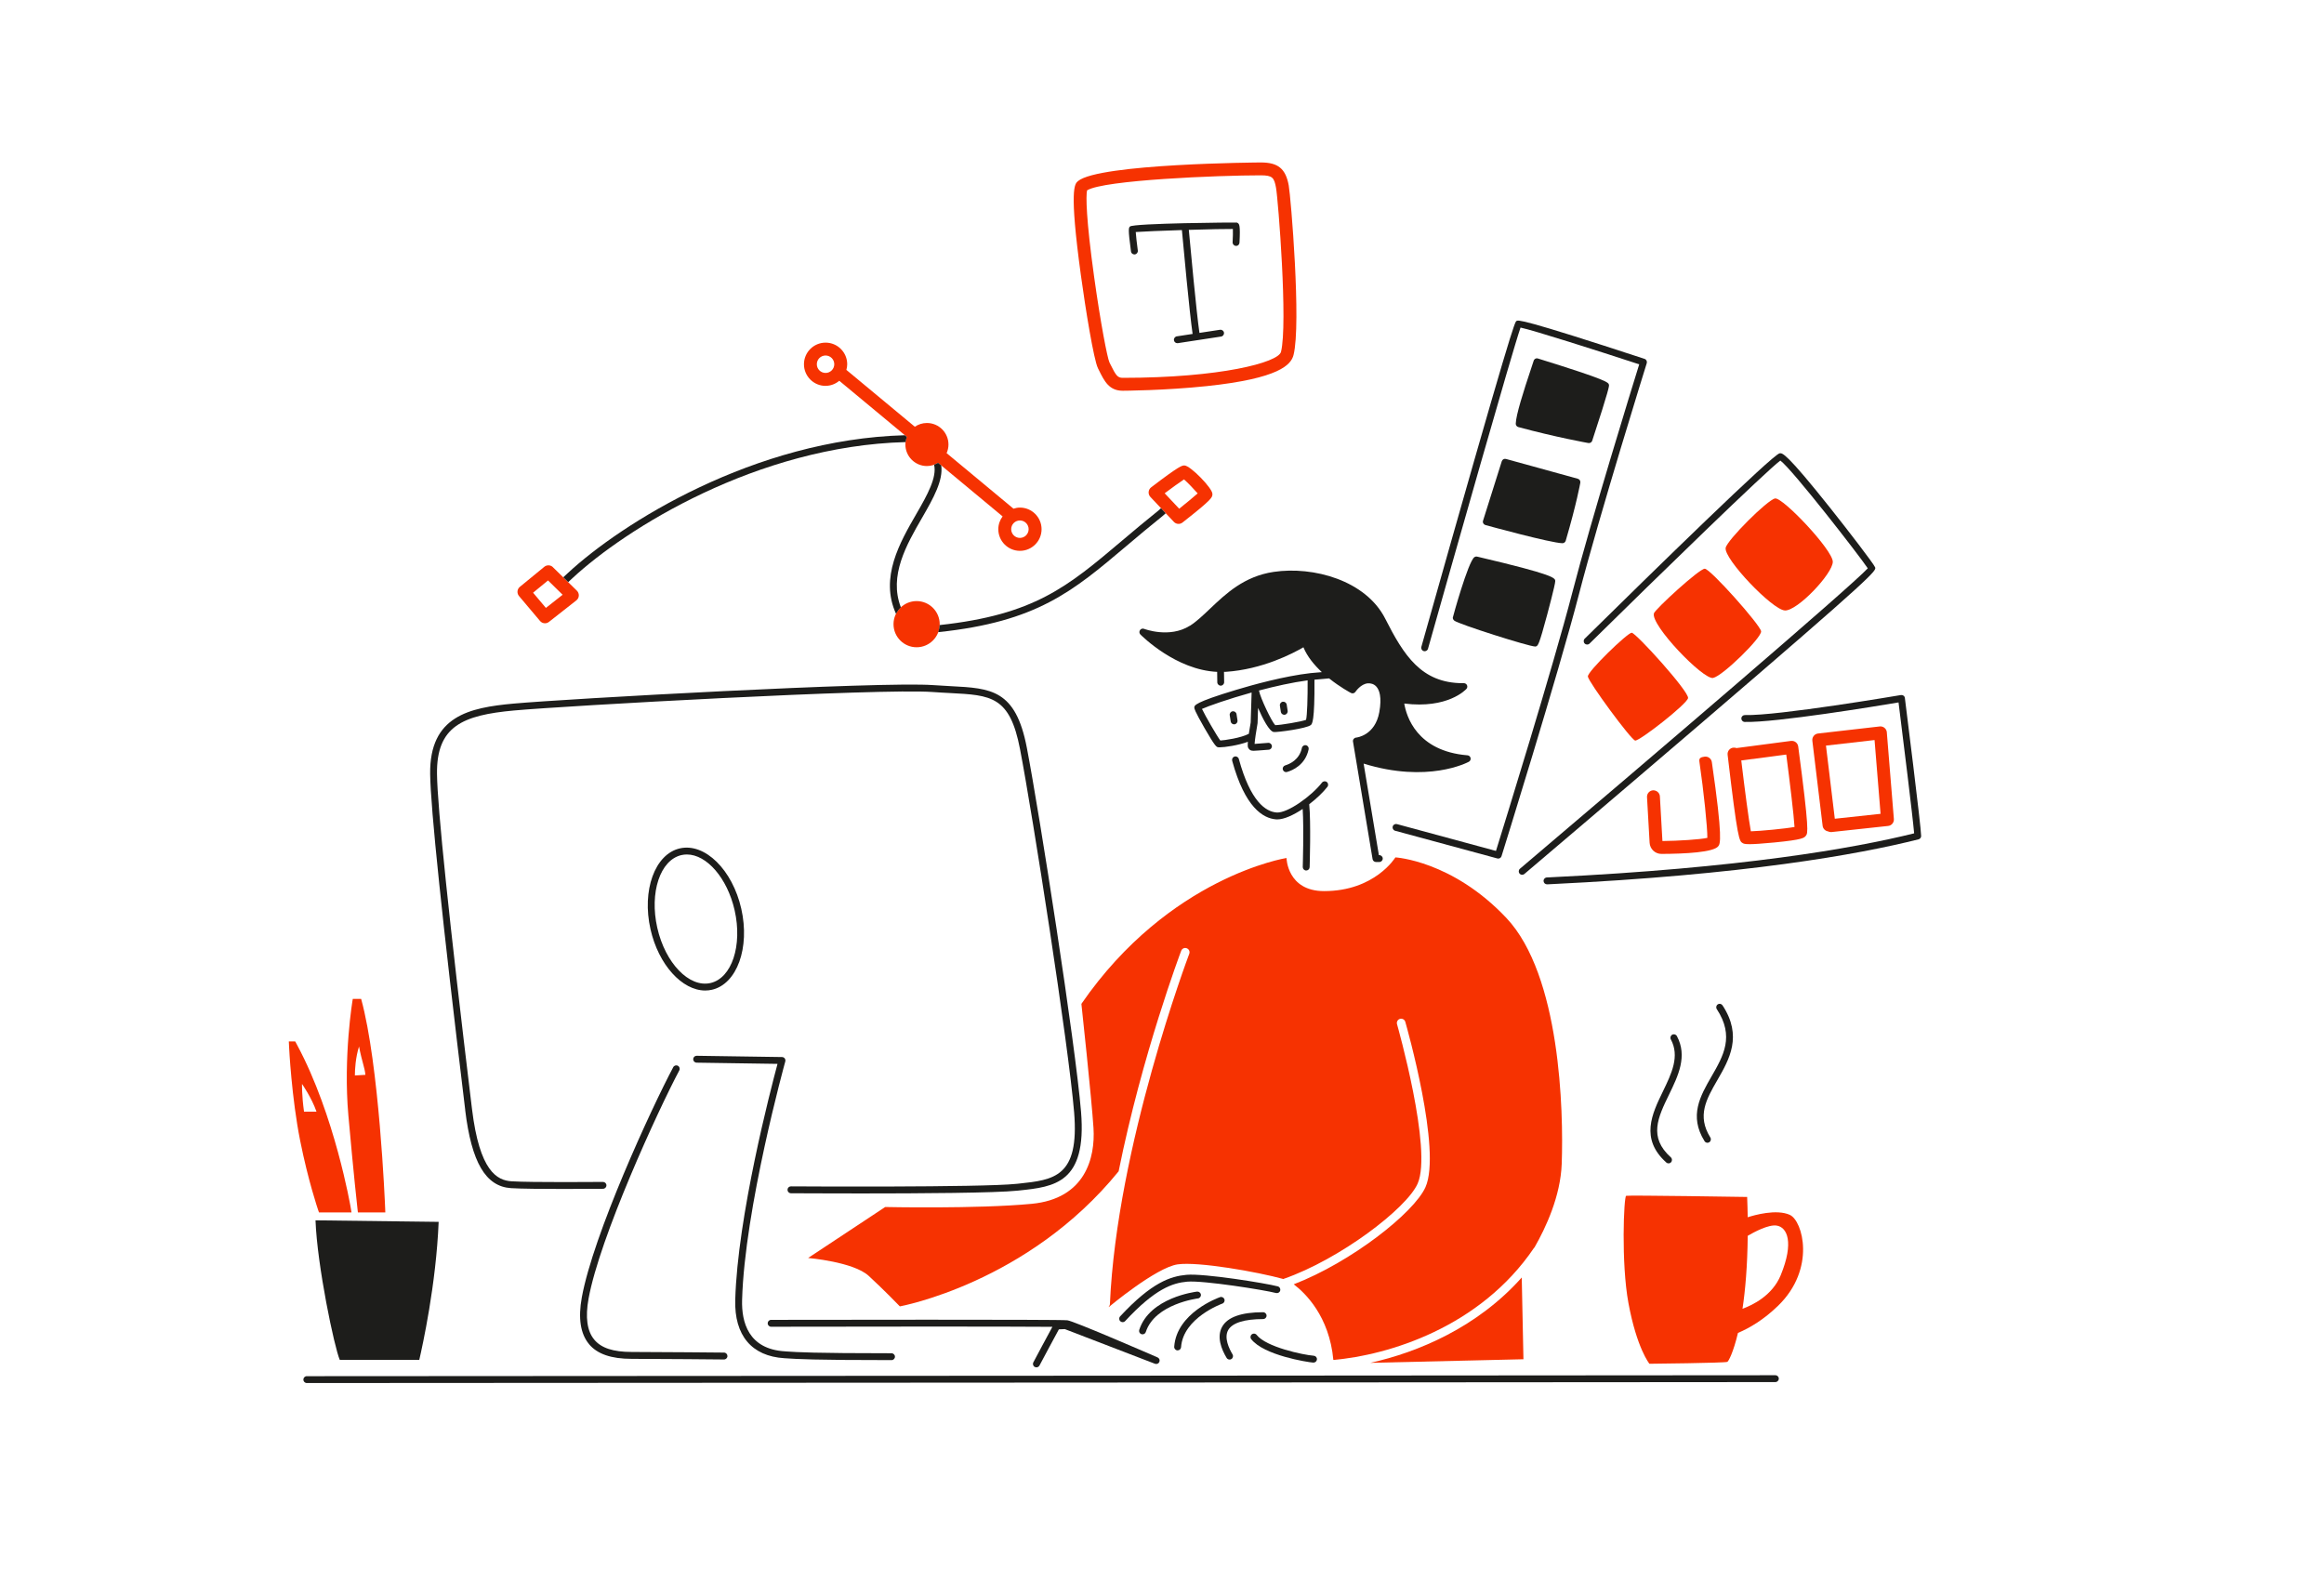 <?xml version="1.0" encoding="UTF-8"?>
<svg xmlns="http://www.w3.org/2000/svg" id="Capa_1" data-name="Capa 1" viewBox="0 0 807 554">
  <defs>
    <style>
      .cls-1 {
        fill: #1d1d1b;
      }

      .cls-1, .cls-2 {
        stroke-width: 0px;
      }

      .cls-2 {
        fill: #f63201;
      }
    </style>
  </defs>
  <g>
    <path class="cls-2" d="M125.4,346.91h-2.91v.08c-.05.2-3.34,19.84-1.52,40.37,1.81,20.35,3.14,32.27,3.16,32.38l.15,1.33h9.52l-.06-1.55c-.08-2.02-2.07-49.78-8.33-72.6ZM123.23,373.5c0-1.99.22-6.19,1.44-10.06,1.06,5.46,1.99,7.3,2.21,9.84l-3.65.22Z"></path>
    <path class="cls-2" d="M103.2,362.95l-.69-1.28h-2.22l.1,2.06c0,.17.87,17.54,3.84,32.41,2.8,14.01,6.16,23.82,6.19,23.92l.35,1.01h11.29l-.29-1.74c-.05-.32-5.5-32.04-18.57-56.37ZM105.57,386.06c-.79-5.57-.7-9.62-.7-9.62,0,0,3.3,4.67,5.03,9.62h-4.33Z"></path>
    <path class="cls-2" d="M475.77,473.3l53.24-1.25-.59-28.39c-15.39,17.3-36.02,25.98-52.65,29.65Z"></path>
    <path class="cls-2" d="M484.55,297.75s-7.08,11.72-24.77,11.72c-12.83,0-13.05-11.5-13.05-11.5,0,0-40.7,6.41-71.22,50.65,0,0,3.54,32.74,4.2,43.13.66,10.4-2.88,24.55-21.46,26.32-19,1.81-50.87,1.11-50.87,1.11l-26.76,17.7s15.7,1.33,21.01,6.19c5.31,4.87,10.84,10.62,10.84,10.62,0,0,44.43-8.06,75.97-46.91,8.17-40.63,21.54-76.12,21.73-76.6.29-.77,1.15-1.16,1.93-.86.77.29,1.16,1.15.86,1.93-.25.66-25.16,66.78-27.55,121.63-.02.36-.17.67-.39.92,0,.04,0,.09,0,.12,0,0,16.37-13.71,23.89-14.82,7.08-1.04,27.88,2.62,36.75,5.09.05-.02.08-.06.14-.08,19.34-6.73,42.57-24.32,46.46-33.04,5.24-11.75-7.03-54.95-7.15-55.38-.23-.79.23-1.62,1.02-1.85.79-.22,1.62.23,1.85,1.02.52,1.82,12.69,44.69,7.01,57.42-4,8.96-25.86,26.08-45.75,33.74,3.96,2.99,12.36,11.05,13.76,26.27,18.99-1.65,50.93-11.21,69.66-38.89.05-.07.12-.12.18-.18,3.92-6.83,9.06-17.82,9.46-29.07.66-18.36-.44-65.47-19.24-85.38-18.8-19.91-38.49-21.01-38.49-21.01Z"></path>
    <path class="cls-2" d="M567.81,257.19c1.45.24,17.88-12.56,18.36-14.74.48-2.17-18.12-22.71-19.57-22.71s-15.46,13.53-15.22,15.22c.28,1.97,14.98,21.99,16.43,22.23Z"></path>
    <path class="cls-2" d="M594.87,235.44c3.38-.72,16.91-14.01,16.67-16.19-.24-2.17-17.64-21.74-19.57-21.74s-17.15,14.01-17.64,15.46c-1.33,4,17.15,23.19,20.54,22.47Z"></path>
    <path class="cls-2" d="M619.76,212.01c4.35.24,16.67-12.81,16.67-16.91s-17.4-22.47-20.05-21.99c-2.66.48-16.67,14.5-17.15,17.15-.69,3.8,16.19,21.5,20.54,21.74Z"></path>
    <path class="cls-2" d="M576.39,276.57c-.07-1.23-1.15-2.14-2.36-2.11-1.23.07-2.18,1.13-2.11,2.36l.9,15.86c.12,2.17,1.92,3.87,4.09,3.87h.01c8.17-.03,18.23-.53,19.79-2.72.57-.8,1.64-2.29-2.28-29.16-.18-1.22-1.32-2.07-2.54-1.89-1.22.18-1.97.43-1.79,1.66,1.53,10.46,2.82,23.07,2.77,26.54-2.56.57-10.01,1.05-15.6,1.1l-.88-15.5Z"></path>
    <path class="cls-2" d="M621.91,257.31l-18.93,2.49c-.34-.14-.72-.2-1.11-.15-1.23.14-2.11,1.26-1.96,2.49,3.48,29.66,4.03,29.98,5.24,30.67.3.17.64.36,2.36.36,1.5,0,4.05-.15,8.54-.58,10-.97,10.47-1.6,11.06-2.39.65-.87,1.22-1.62-2.69-30.96-.16-1.22-1.29-2.09-2.51-1.92ZM607.98,288.7c-.7-3.7-2.11-14.39-3.33-24.6l15.62-2.05c1.21,9.26,2.64,21.16,2.87,25.14-3.26.61-11.74,1.41-15.16,1.51Z"></path>
    <path class="cls-2" d="M655.2,254.33c-.05-.6-.34-1.16-.81-1.55s-1.06-.56-1.68-.49l-21.41,2.45c-.59.07-1.13.37-1.5.84-.37.47-.54,1.06-.47,1.66l3.57,29.54c.12,1.01.9,1.79,1.86,1.94.31.16.66.25,1.03.25.08,0,.16,0,.24-.01l19.62-2.12c1.21-.13,2.09-1.2,1.99-2.41l-2.45-30.1ZM637.13,284.34l-3.07-25.4,16.87-1.93,2.09,25.62-15.89,1.71Z"></path>
    <path class="cls-2" d="M381.23,127.83l.38.76c1.89,3.82,3.53,7.11,8.26,7.11.14,0,14.59-.07,29.18-1.61,25.21-2.66,29.26-7.43,30.12-10.79,2.74-10.77-.94-55-1.67-58.93-1.07-5.8-3.7-7.95-9.68-7.95-.56,0-56.18.38-63.49,6.47-1.16.97-3.11,2.59.99,32.6,1.6,11.73,4.5,29.52,5.92,32.35ZM377.48,66.11c5.76-3.61,45.71-5.22,60.33-5.22,4.07,0,4.64.81,5.28,4.29.75,4.05,4.16,47.45,1.73,57.02-.94,3.69-21.05,9.02-54.96,9.02-1.78,0-2.36-.82-4.24-4.62l-.38-.77c-.7-1.47-3.05-13.45-5.3-29.62-2.81-20.17-2.89-28.24-2.46-30.1Z"></path>
    <path class="cls-2" d="M411.29,161.65c-.83,0-1.61,0-11.56,7.6-.5.38-.82.97-.87,1.6-.05.63.17,1.26.6,1.72l8.16,8.67c.44.47,1.03.7,1.63.7.49,0,.97-.16,1.38-.48,10.38-8.15,10.38-8.71,10.38-9.92,0-2.03-7.72-9.89-9.72-9.89ZM409.47,176.67l-5.04-5.36c2.64-1.98,5.33-3.92,6.72-4.82,1.26,1.11,3.49,3.42,4.74,4.86-1.38,1.23-3.91,3.32-6.41,5.32Z"></path>
    <path class="cls-2" d="M318.29,208.75c-4.42,0-8.02,3.6-8.02,8.02s3.6,8.02,8.02,8.02,8.02-3.6,8.02-8.02-3.6-8.02-8.02-8.02Z"></path>
    <path class="cls-2" d="M286.67,134c1.82,0,3.47-.68,4.77-1.76l23.46,19.48c-.32.83-.51,1.71-.51,2.65,0,4.12,3.35,7.48,7.48,7.48,1.43,0,2.75-.42,3.88-1.12l22.4,18.61c-.93,1.25-1.49,2.78-1.49,4.45,0,4.14,3.37,7.51,7.51,7.51s7.51-3.37,7.51-7.51-3.37-7.51-7.51-7.51c-.78,0-1.53.15-2.24.38l-23.22-19.29c.4-.92.64-1.93.64-2.99,0-4.12-3.35-7.48-7.48-7.48-1.56,0-3,.48-4.2,1.3l-23.77-19.74c.17-.63.29-1.28.29-1.96,0-4.14-3.37-7.51-7.51-7.51s-7.51,3.37-7.51,7.51,3.37,7.51,7.51,7.51ZM354.16,180.75c1.67,0,3.03,1.36,3.03,3.03s-1.36,3.03-3.03,3.03-3.03-1.36-3.03-3.03,1.36-3.03,3.03-3.03ZM286.67,123.46c1.67,0,3.03,1.36,3.03,3.03s-1.36,3.03-3.03,3.03-3.03-1.36-3.03-3.03,1.36-3.03,3.03-3.03Z"></path>
    <path class="cls-2" d="M192,196.97c-.82-.8-2.11-.85-2.99-.13l-8.5,6.97c-.46.38-.76.93-.81,1.53-.05.6.13,1.19.52,1.65l7.31,8.67c.44.52,1.07.8,1.71.8.48,0,.97-.16,1.38-.48l9.52-7.48c.51-.4.82-1,.85-1.64.03-.64-.21-1.27-.67-1.72l-8.33-8.16ZM189.56,211.12l-4.45-5.28,5.19-4.26,5.07,4.97-5.81,4.57Z"></path>
    <path class="cls-2" d="M621.54,421.92c-4.68-2.12-12.33.07-14.66.82-.03-2.26-.09-4.61-.19-7.05,0,0-41.22-.66-42.02-.4s-1.78,23.33.8,37.25c2.92,15.77,7.29,21.08,7.29,21.08,0,0,26.11-.27,27.04-.66.41-.17,2.08-3.21,3.7-10.05,4.14-1.75,8.99-4.64,13.93-9.43,13.25-12.86,8.54-29.54,4.11-31.55ZM618.35,442.86c-2.91,7.08-9.78,10.39-13.27,11.66.97-6.46,1.71-14.81,1.81-25.34,2.22-1.3,7.18-3.96,10-3.56,3.71.53,6.16,5.8,1.46,17.23Z"></path>
  </g>
  <g>
    <path class="cls-1" d="M460.94,273.26c.4-.52.31-1.27-.21-1.68-.52-.4-1.27-.31-1.68.21-3.62,4.68-12.02,10.69-15.77,10.38-3.73-.29-9.04-3.75-13.1-18.59-.17-.64-.83-1.02-1.47-.84-.64.17-1.01.83-.84,1.47,4.43,16.18,10.72,19.99,15.21,20.34.14.01.28.02.42.02,2.43,0,5.7-1.53,8.85-3.63.44,6.77.03,19.99.03,20.14-.02.66.5,1.21,1.16,1.23h.04c.64,0,1.17-.51,1.19-1.16.02-.64.48-15.56-.15-21.84,2.55-1.96,4.85-4.16,6.32-6.06Z"></path>
    <path class="cls-1" d="M446.61,268.14c.11,0,.22-.01.34-.05,1.87-.55,6.33-2.42,7.47-7.87.13-.65-.28-1.28-.93-1.41-.63-.13-1.28.28-1.41.93-.87,4.19-4.35,5.64-5.8,6.07-.63.19-1,.85-.81,1.48.15.52.63.86,1.15.86Z"></path>
    <path class="cls-1" d="M445.44,243.7c-.65.1-1.1.71-1,1.36l.33,2.16c.09.59.6,1.01,1.18,1.01.06,0,.12,0,.18-.01.65-.1,1.1-.71,1-1.36l-.33-2.16c-.1-.65-.71-1.09-1.36-1Z"></path>
    <path class="cls-1" d="M428.02,247.02c-.65.1-1.1.71-1,1.36l.33,2.16c.09.59.6,1.01,1.18,1.01.06,0,.12,0,.18-.01.65-.1,1.1-.71,1-1.36l-.33-2.16c-.1-.65-.71-1.09-1.36-1Z"></path>
    <path class="cls-1" d="M413.13,217.33c-7.01,4.42-15.76,1.1-15.85,1.06-.53-.21-1.12-.02-1.43.46-.31.47-.25,1.1.15,1.5.53.53,12.34,12.32,26.65,12.98.03,1.25.05,2.55.05,3.6,0,.66.54,1.19,1.19,1.19s1.19-.54,1.19-1.19c0-1.05-.02-2.36-.05-3.61.2,0,.39,0,.59,0,12.74-.83,23.4-6.43,26.99-8.53,1.34,3.27,3.79,6.2,6.39,8.63l-3.88.34s0,0-.01,0c0,0,0,0-.01,0-9.24,1.06-20.15,4.09-25.84,5.81-14.54,4.38-14.54,5.41-14.54,6.16,0,.29,0,.96,3.56,7.15,3.67,6.37,4.12,6.49,4.65,6.62.11.03.3.04.55.04,1.76,0,6.55-.69,9.84-1.93-.13,1.6.01,1.89.11,2.09.41.82.94,1.04,1.9,1.04.44,0,.98-.05,1.64-.1.83-.07,1.97-.17,3.57-.27.66-.04,1.16-.61,1.12-1.27-.04-.66-.63-1.17-1.27-1.12-1.63.1-2.79.2-3.63.28-.42.04-.82.07-1.11.09.08-1.31.55-4.44,1.02-7.1.01-.06.02-.11.02-.17l.16-5.23c1.65,3.83,3.93,8.18,5.46,8.37,1.17.15,11.39-1.2,12.86-2.42.45-.38,1.38-1.16,1.27-15.75l5.09-.45c3.8,3.04,7.3,4.91,7.59,5.06.54.29,1.22.11,1.55-.4.02-.03,1.88-2.81,4.37-2.95.82-.04,2,.13,2.92,1.17.98,1.12,1.95,3.56.99,8.87-1.47,8.07-7.79,8.79-8.06,8.81-.33.03-.63.2-.84.46-.2.26-.29.6-.23.93l6.8,40.81c.1.58.59,1,1.18,1h1.16c.66,0,1.19-.54,1.19-1.19s-.54-1.19-1.19-1.19h-.15l-5.3-31.79c22.23,6.88,35.96-.33,36.54-.64.47-.25.71-.78.6-1.3-.11-.52-.55-.9-1.07-.94-17.69-1.44-21.25-13.69-21.96-17.98,15.09,1.89,21.32-4.78,21.59-5.08.32-.35.4-.86.2-1.29-.19-.43-.62-.7-1.09-.7-.13,0-.24,0-.36,0-14.43,0-20.51-9.72-26.95-22.41-6.74-13.3-24.99-18.29-38.73-16.24-10.26,1.53-16.58,7.54-22.16,12.84-2.42,2.3-4.7,4.46-7,5.92ZM423.75,257.16c-1.15-1.5-5.21-8.51-6.37-10.96,2.16-.98,9.08-3.43,17.24-5.7l-.32,10.4c-.28,1.6-.49,2.88-.65,3.94-2.77,1.47-8.52,2.27-9.91,2.33ZM453.51,249.99c-1.58.64-8.97,1.85-10.68,1.85h-.01c-1.27-1.25-5.18-9.51-5.64-11.98,0-.01,0-.03,0-.05,5.58-1.48,11.56-2.82,16.89-3.53.03,5.97-.15,12.24-.55,13.71Z"></path>
    <path class="cls-1" d="M494.4,226.12c.64.18,1.29-.19,1.47-.83,8.2-29.07,29.27-103.37,32.13-111.53,4.4.91,26.62,7.99,41.21,12.77-2.41,7.75-16.59,53.61-23.22,79.23-6.68,25.8-23.87,81.25-26.52,89.76l-34.39-9.32c-.63-.17-1.29.2-1.47.84-.17.64.2,1.29.84,1.47l35.5,9.62c.1.03.21.04.31.04.51,0,.98-.33,1.14-.84.2-.63,19.67-63.06,26.89-90.97,7.21-27.85,23.38-79.72,23.54-80.24.19-.62-.15-1.29-.77-1.49-43.01-14.11-43.88-13.55-44.5-13.13-.51.34-1.36.91-33,113.15-.18.63.19,1.29.83,1.47Z"></path>
    <path class="cls-1" d="M550.28,223.49c.47.47,1.22.48,1.69.01,24.47-24.09,61.49-60.09,66.25-63.55,4.09,2.98,27.21,32.73,30.36,37.42-6.01,6.5-74.7,65.26-120.78,104.33-.5.43-.56,1.18-.14,1.68.24.28.57.42.91.42.27,0,.55-.09.77-.28.3-.26,30.87-26.18,60.97-51.97,61.53-52.73,61.29-53.34,60.8-54.56-.49-1.23-9.5-12.94-15.48-20.46-15.44-19.41-16.72-19.24-17.65-19.1-2.36.34-43.42,40.47-67.69,64.37-.47.46-.48,1.22-.01,1.69Z"></path>
    <path class="cls-1" d="M661.47,242.41c-.04-.32-.21-.62-.47-.81-.26-.19-.59-.27-.91-.22-.43.07-42.82,7.28-54.18,6.95-.68,0-1.21.5-1.23,1.16-.02.66.5,1.21,1.16,1.23,10.66.3,46.19-5.56,53.42-6.78,1.54,12.29,4.94,39.75,5.42,45.47-21.21,5.25-60.16,12.07-126.29,15.26l-1.26.06c-.66.03-1.17.59-1.13,1.25.03.64.56,1.14,1.19,1.14.02,0,.04,0,.06,0l1.25-.06c67.33-3.25,106.62-10.26,127.71-15.57.53-.13.9-.61.9-1.16,0-3.03-5.42-46.09-5.65-47.93Z"></path>
    <path class="cls-1" d="M511.96,193.51c-2.2,1.65-7.48,20.83-7.48,20.99,0,.28.09.69.53,1.05,1.45,1.19,25.89,8.98,28.09,8.98.04,0,.07,0,.09,0,.86-.17,1.16-.23,4.1-11.2.11-.42,2.76-10.29,2.76-11.48,0-1.12,0-2.18-27.1-8.54-.35-.08-.71,0-.99.21Z"></path>
    <path class="cls-1" d="M521.49,160.18l-6.51,20.65c-.1.31-.07.65.09.93.16.28.42.49.73.58.92.25,22.55,6.19,26.7,6.31h.04c.53,0,1-.35,1.15-.86,3.79-12.94,5.02-19.87,5.07-20.16.11-.61-.27-1.19-.86-1.36l-24.95-6.88c-.62-.17-1.26.18-1.46.79Z"></path>
    <path class="cls-1" d="M551.55,153.85c.07.01.14.02.21.02.51,0,.97-.32,1.13-.82,5.99-18.21,5.87-19.01,5.82-19.34-.13-.9-.23-1.61-24.67-9.21-.36-.11-.76-.05-1.06.18-.25.18-.42.46-.47.76-.07.25-.42,1.31-.8,2.43-2.74,8.2-5.28,16.2-5.37,19.25-.02.55.35,1.04.88,1.19,13.05,3.54,24.2,5.53,24.32,5.55Z"></path>
    <path class="cls-1" d="M393.92,88.36c.05,0,.11,0,.16-.01.65-.09,1.11-.69,1.02-1.34-.32-2.35-.63-5.07-.72-6.43,2.47-.19,9.18-.46,16.03-.68.47,5.16,2.64,28.74,3.72,36.07l-5.48.84c-.65.1-1.1.71-1,1.36.09.59.6,1.01,1.18,1.01.06,0,.12,0,.18-.01l15.01-2.29c.65-.1,1.1-.71,1-1.36-.1-.65-.72-1.09-1.36-1l-7.16,1.09c-1.04-7.09-3.2-30.43-3.69-35.78,6.81-.21,13.27-.35,15.3-.31.05,1.01,0,2.96-.09,4.61-.04.66.47,1.22,1.13,1.26.71.05,1.22-.47,1.26-1.13.33-6.11-.09-6.42-.58-6.79-.09-.07-.2-.13-.31-.17-.27-.09-36,.22-37.14,1.37-.46.46-.72.72.35,8.66.08.6.59,1.03,1.18,1.03Z"></path>
    <path class="cls-1" d="M616.49,477.6h0c-4.39,0-439.77.33-509.96.33-.66,0-1.19.54-1.19,1.19s.54,1.19,1.19,1.19c70.19,0,505.57-.33,509.96-.33.66,0,1.19-.54,1.19-1.2,0-.66-.54-1.19-1.19-1.19Z"></path>
    <path class="cls-1" d="M359.37,474.73c.17.09.35.13.53.13.44,0,.86-.24,1.07-.66.58-1.15,5.42-10.12,6.72-12.53l2.06-.09,31.31,12.04c.61.23,1.29-.06,1.53-.66.25-.6-.03-1.29-.63-1.55-4.81-2.09-28.95-12.55-31.31-12.89-2.34-.33-92.6-.16-102.88-.15-.66,0-1.19.54-1.19,1.2,0,.66.54,1.19,1.19,1.19h0c29.38-.06,81.5-.11,97.67.03-1.48,2.74-6.04,11.19-6.62,12.35-.3.59-.06,1.31.53,1.6Z"></path>
    <path class="cls-1" d="M272.35,471.69l.83.05c3.44.23,9.2.61,36.4.61.66,0,1.19-.54,1.19-1.19s-.54-1.19-1.19-1.19c-27.12,0-32.83-.38-36.24-.61l-.84-.06c-12.62-.79-15.02-10.11-14.81-17.8.87-31.78,14.86-82.37,15-82.88.1-.36.03-.74-.19-1.04-.22-.3-.57-.47-.94-.48l-29.64-.44h-.02c-.65,0-1.18.52-1.19,1.18-.01.66.52,1.2,1.18,1.21l28.1.42c-2.33,8.66-13.89,52.99-14.68,81.97-.34,12.35,5.71,19.54,17.04,20.25Z"></path>
    <path class="cls-1" d="M204.51,466.78c2.88,3.46,7.73,5.13,14.83,5.13,9.4,0,31.84.22,32.06.22h.01c.65,0,1.19-.53,1.19-1.18,0-.66-.52-1.2-1.18-1.21-.23,0-22.68-.22-32.08-.22-6.43,0-10.56-1.36-12.99-4.28-2.49-2.98-3.15-7.77-1.98-14.22,3.88-21.33,24.11-65.36,31.51-79.28.31-.58.09-1.3-.49-1.61-.58-.31-1.31-.09-1.61.49-7.7,14.49-27.77,58.09-31.75,79.97-1.31,7.19-.47,12.63,2.49,16.18Z"></path>
    <path class="cls-1" d="M161.53,385.48c2.2,18.21,7.11,26.58,15.93,27.15,6.82.44,30.92.23,31.94.22.66,0,1.19-.55,1.18-1.2,0-.66-.54-1.18-1.19-1.18h-.01c-.25,0-25.03.22-31.76-.22-5.01-.32-11.1-3.46-13.71-25.05l-.16-1.3c-7.82-64.65-11.86-103.39-12-115.14-.2-16.54,8.86-20.39,26.78-22.02,17.94-1.63,127.26-7.75,145.35-6.41,2.15.16,4.18.26,6.08.36,14.22.74,20.71,1.07,24.24,19.46,4.38,22.8,16.83,102.48,18.79,126.17,1.86,22.49-7,23.44-19.25,24.74l-.7.07c-12.18,1.31-77.73.88-78.39.88h0c-.66,0-1.19.53-1.19,1.19,0,.66.53,1.2,1.19,1.2,1.06,0,11.42.07,24.39.07,20.22,0,46.77-.16,54.27-.97l.7-.07c12.05-1.28,23.43-2.49,21.38-27.31-1.96-23.76-14.43-103.59-18.82-126.43-3.88-20.23-12.38-20.67-26.47-21.4-1.89-.1-3.89-.2-6.03-.36-18.19-1.33-127.76,4.78-145.74,6.42-15.4,1.4-29.2,4.32-28.96,24.43.14,11.83,4.19,50.66,12.02,115.39l.16,1.3Z"></path>
    <path class="cls-1" d="M244.88,343.99c.78,0,1.56-.08,2.33-.26,8.69-1.97,13.27-14.58,10.2-28.12-3.06-13.54-12.63-22.95-21.32-20.98-8.69,1.97-13.27,14.58-10.2,28.12,2.79,12.33,10.98,21.24,18.99,21.24ZM236.63,296.96c.62-.14,1.25-.21,1.88-.21,6.88,0,14.04,8.16,16.59,19.39,2.77,12.25-1,23.58-8.4,25.26-7.39,1.67-15.69-6.93-18.46-19.18-2.77-12.25,1-23.58,8.4-25.26Z"></path>
    <path class="cls-1" d="M152.32,424.34c-.88,21.73-5.63,43.19-6.73,47.94h-27.6c-1.88-4.29-7.86-32.74-8.43-48.47l42.76.53Z"></path>
    <path class="cls-1" d="M438.62,458.1c.66,0,1.19-.54,1.19-1.19s-.54-1.19-1.19-1.19c-7.55,0-12.34,1.69-14.22,5.02-1.99,3.52-.27,7.84,1.54,10.84.22.37.62.58,1.03.58.21,0,.42-.05.61-.17.57-.34.75-1.07.41-1.64-1.21-2.01-3.01-5.78-1.5-8.44,1.41-2.49,5.61-3.81,12.15-3.81Z"></path>
    <path class="cls-1" d="M456.02,473.21s.06,0,.09,0c.62,0,1.14-.48,1.19-1.1.05-.66-.44-1.23-1.1-1.28-3.64-.28-16.53-2.99-19.83-7.23-.4-.52-1.15-.61-1.68-.21-.52.41-.61,1.16-.21,1.68,4.37,5.61,19.41,7.98,21.53,8.15Z"></path>
    <path class="cls-1" d="M408.84,468.97s.06,0,.09,0c.62,0,1.14-.48,1.19-1.11.73-10.21,14.18-15.08,14.32-15.13.62-.22.95-.9.73-1.52-.22-.62-.9-.95-1.52-.73-.62.22-15.06,5.43-15.91,17.21-.05.66.45,1.23,1.11,1.28Z"></path>
    <path class="cls-1" d="M417.01,449.61c-.08-.65-.69-1.11-1.33-1.05-.67.08-16.44,2.07-20.08,13.28-.2.63.14,1.3.77,1.5.12.04.25.06.37.06.5,0,.97-.32,1.14-.83,3.17-9.74,17.94-11.62,18.09-11.64.65-.08,1.12-.67,1.04-1.33Z"></path>
    <path class="cls-1" d="M390.72,458.78c10.42-11.25,16.49-13.22,21.5-13.67,5.59-.51,27.09,2.93,30.87,3.94.64.16,1.29-.21,1.46-.85.17-.64-.21-1.29-.85-1.46-4.08-1.09-25.62-4.57-31.7-4.01-5.48.5-12.06,2.59-23.04,14.43-.45.48-.42,1.24.06,1.69.23.21.52.32.81.32.32,0,.64-.13.88-.38Z"></path>
    <path class="cls-1" d="M578.59,403.72c.23.2.51.3.8.3.33,0,.65-.13.89-.4.44-.49.4-1.25-.09-1.69-7.8-7-4.48-13.85-.63-21.78,3.19-6.56,6.48-13.35,2.74-20.32-.31-.58-1.04-.8-1.62-.49-.58.31-.8,1.04-.49,1.62,3.16,5.89.27,11.84-2.78,18.14-3.73,7.69-7.96,16.4,1.19,24.6Z"></path>
    <path class="cls-1" d="M591.89,396.31c.23.36.62.56,1.01.56.22,0,.43-.06.63-.18.56-.35.73-1.09.38-1.65-4.71-7.54-1.39-13.31,2.47-19.99,4.11-7.14,8.78-15.23,1.76-25.9-.36-.55-1.1-.71-1.65-.34-.55.36-.7,1.1-.34,1.65,6.21,9.44,2.3,16.22-1.84,23.39-3.88,6.73-7.89,13.69-2.42,22.45Z"></path>
    <path class="cls-1" d="M403.16,176.5c-.4.36-.78.71-.85.76-4.68,3.75-8.76,7.19-12.7,10.52-18.94,16.02-30.43,25.72-63.34,29.3-.03.86-.2,1.68-.49,2.45.09,0,.17,0,.18-.01,34.08-3.6,46.46-14.07,65.19-29.91,3.92-3.31,7.96-6.73,12.6-10.44.08-.07.57-.51,1.04-.93l-1.63-1.73Z"></path>
    <path class="cls-1" d="M325.74,160.73c-.43.26-.9.47-1.38.65,1.03,4.38-2.29,10.42-6.15,17.08-5.71,9.88-12.82,22.17-7.06,34.73.43-.85.99-1.61,1.67-2.26-4.24-11,1.95-21.75,7.46-31.27,3.9-6.75,7.29-12.87,6.56-18.02l-1.1-.91Z"></path>
    <path class="cls-1" d="M314.89,151.72l-.69-.57c-52.29,1.46-98.45,30.62-117.01,47.86-.05.04-.9.83-1.6,1.48l1.71,1.67c.69-.64,1.49-1.38,1.54-1.42,18.35-17.03,63.99-45.84,115.64-47.21.08-.62.21-1.23.42-1.8Z"></path>
  </g>
</svg>
